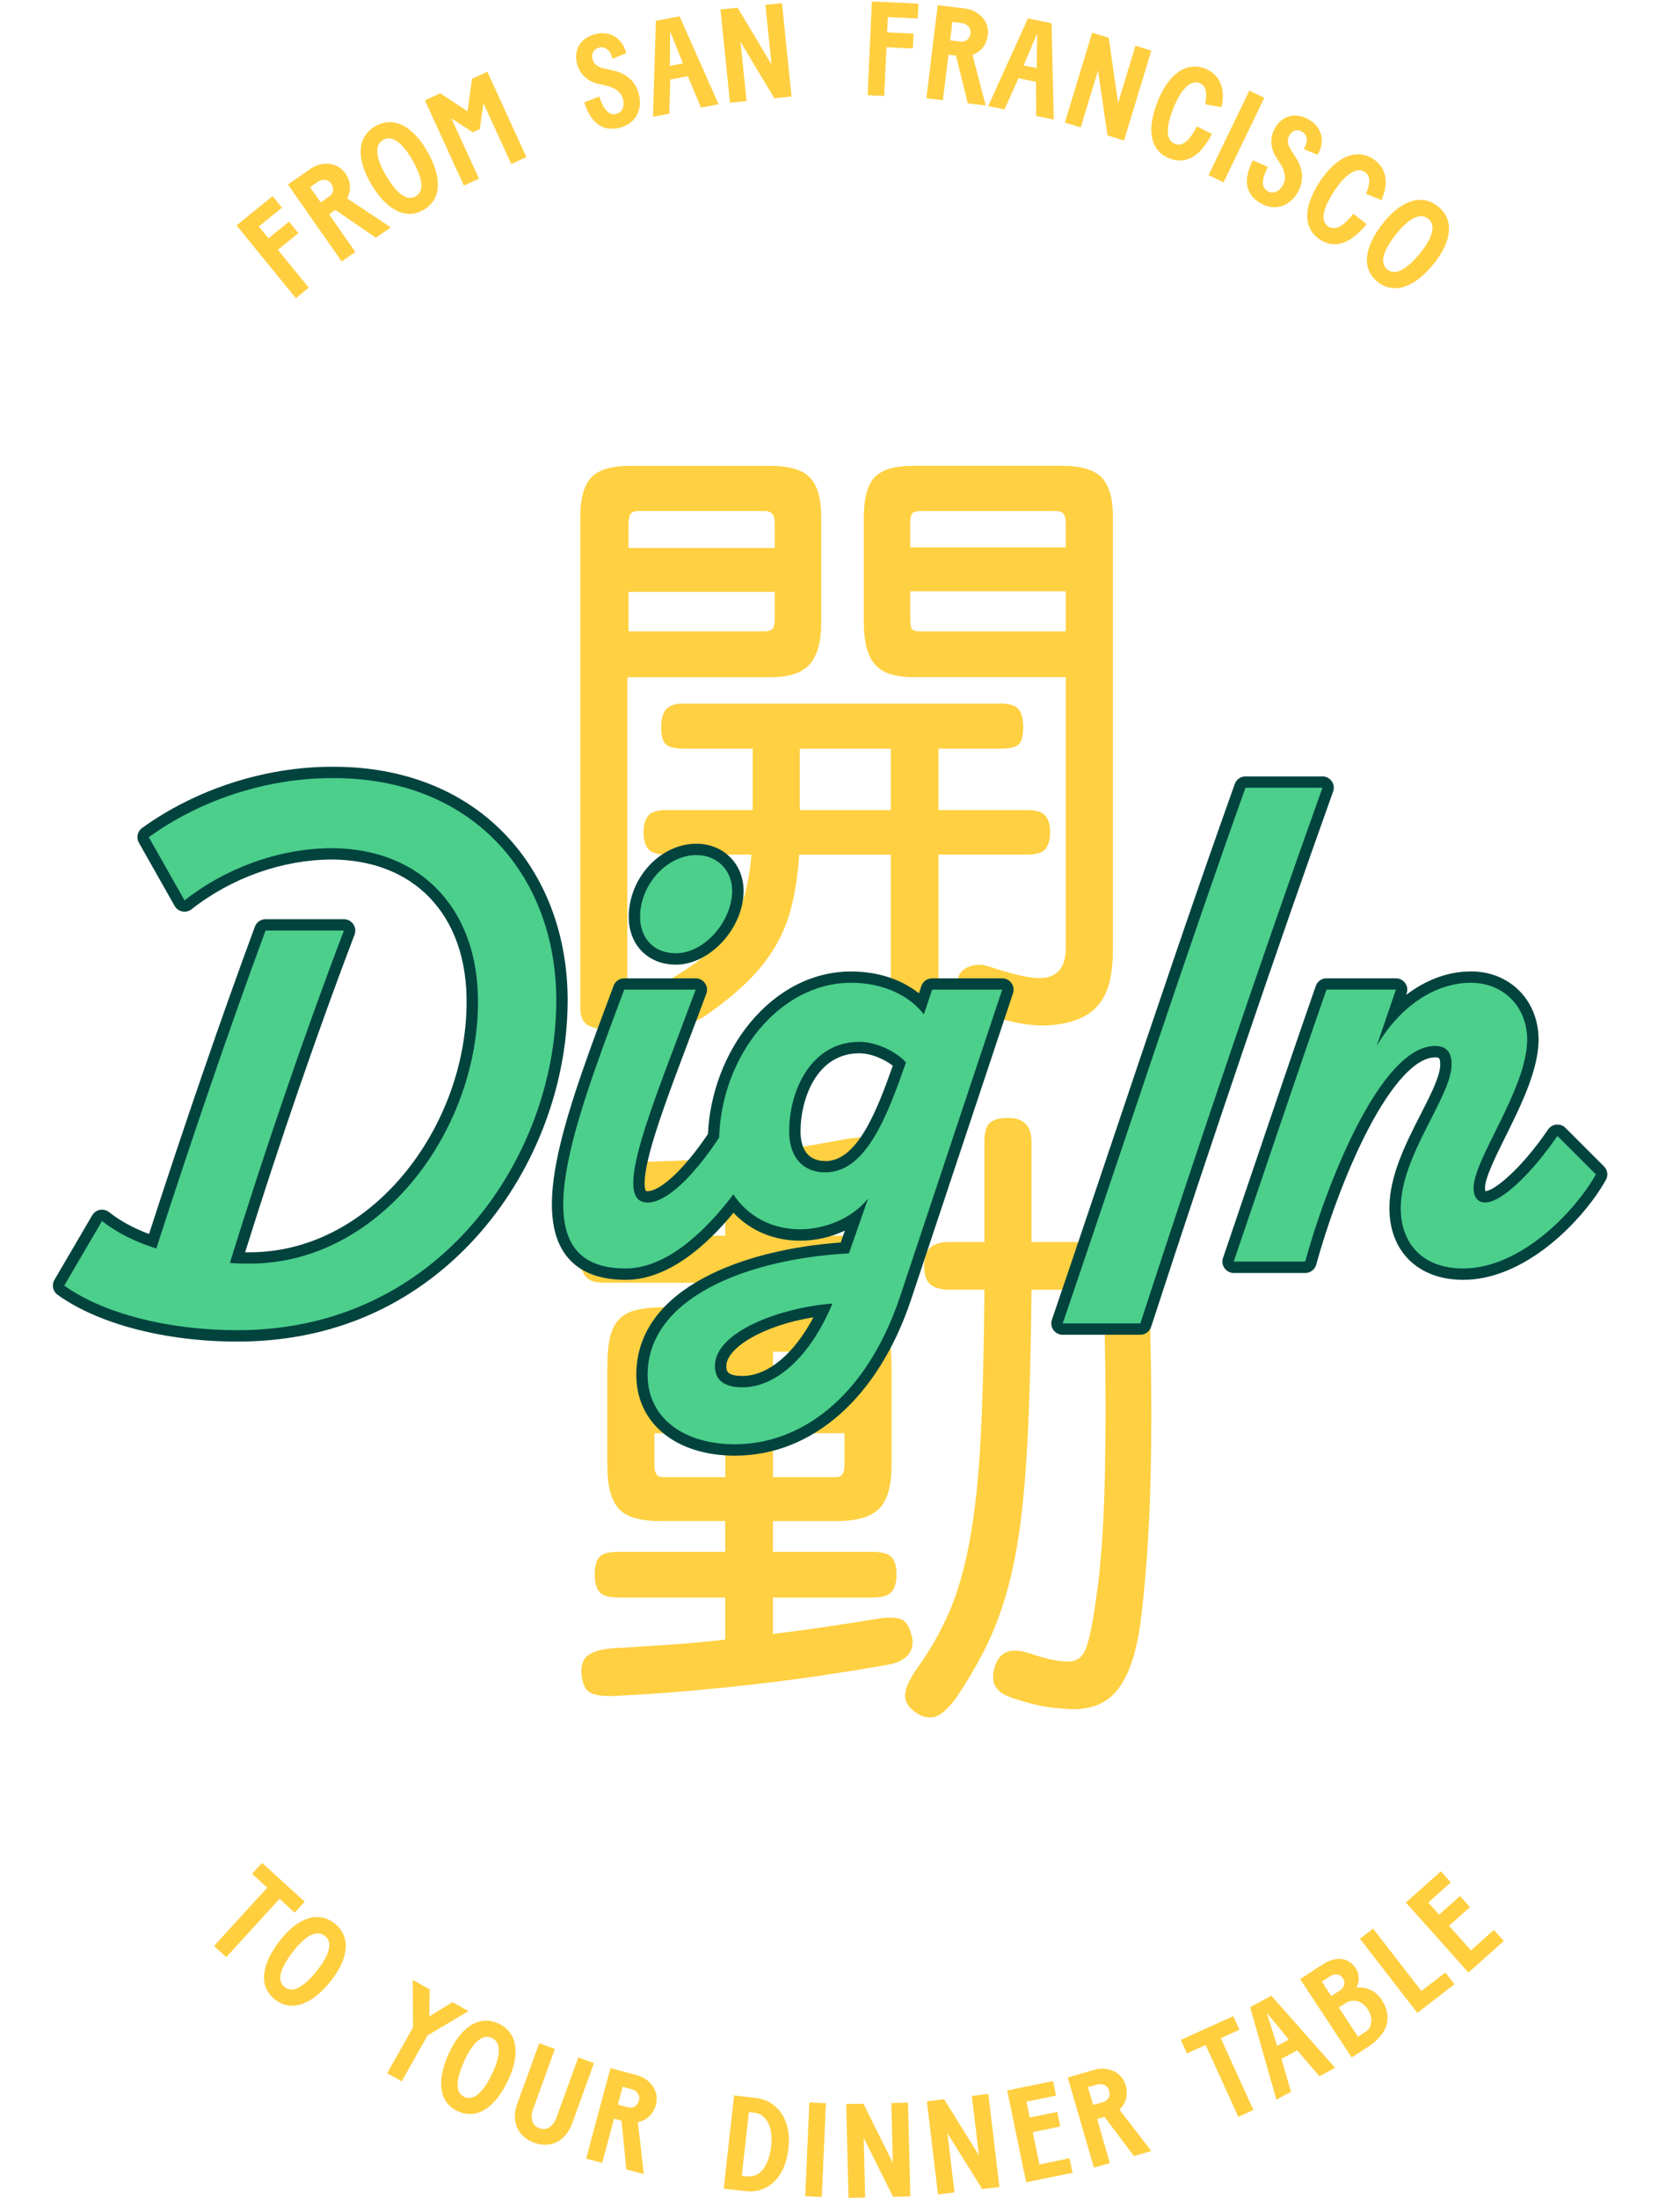<svg xmlns="http://www.w3.org/2000/svg" fill="none" viewBox="0 0 390 510" height="510" width="390">
<path fill="#FFCF40" d="M60.844 432.211L70.739 441.217L68.404 443.762L64.891 440.558L52.535 454.085L49.683 451.486L62.038 437.96L58.508 434.756L60.844 432.211Z"></path>
<path fill="#FFCF40" d="M64.98 450.222C69.116 444.918 73.841 443.281 77.639 446.235C81.472 449.226 81.026 454.191 76.89 459.495C72.486 465.137 67.672 466.899 63.839 463.927C60.005 460.954 60.594 455.846 64.98 450.222ZM73.734 457.021C76.248 453.8 77.443 450.721 75.392 449.119C73.378 447.553 70.614 449.457 68.136 452.661C65.069 456.576 64.142 459.531 66.085 461.043C68.011 462.538 70.703 460.901 73.734 457.021Z"></path>
<path fill="#FFCF40" d="M95.881 470.359L95.81 459.359L99.75 461.566L99.661 467.831L105.028 464.521L108.754 466.603L99.251 472.245L93.26 482.906L89.891 481.02L95.881 470.359Z"></path>
<path fill="#FFCF40" d="M104.296 476.222C107.131 470.136 111.357 467.466 115.743 469.495C120.147 471.542 120.824 476.489 117.989 482.576C114.976 489.055 110.679 491.867 106.257 489.82C101.836 487.773 101.283 482.665 104.278 476.222H104.296ZM114.352 480.886C116.082 477.184 116.545 473.909 114.192 472.823C111.874 471.755 109.609 474.229 107.916 477.895C105.812 482.398 105.58 485.477 107.809 486.528C110.02 487.542 112.284 485.335 114.352 480.886Z"></path>
<path fill="#FFCF40" d="M120.142 487.923L125.17 474.059L128.825 475.376L123.78 489.294C122.977 491.518 123.583 493.191 125.224 493.797C126.864 494.384 128.38 493.476 129.2 491.269L134.246 477.351L137.901 478.668L132.855 492.569C131.232 497.018 127.666 498.46 124.011 497.143C120.374 495.826 118.484 492.462 120.125 487.941L120.142 487.923Z"></path>
<path fill="#FFCF40" d="M141.703 479.822L147.907 481.478C150.671 482.225 153.167 484.948 152.258 488.348C152.044 489.166 151.437 490.697 149.922 491.64C149.298 492.014 148.692 492.245 148.086 492.37L149.458 504.419L145.393 503.334L144.27 492.014L142.558 491.551L139.795 501.821L136.068 500.824L141.72 479.805L141.703 479.822ZM143.414 488.294L145.857 488.953C147.051 489.184 147.996 488.597 148.335 487.298C148.638 486.159 147.907 485.055 146.606 484.717L144.537 484.165L143.432 488.312L143.414 488.294Z"></path>
<path fill="#FFCF40" d="M170.391 486.178L175.526 486.747C180.019 487.246 183.817 491.411 183.05 498.37C182.23 505.791 177.755 508.888 173.226 508.39L168.002 507.803L170.409 486.16L170.391 486.178ZM173.6 504.955C176.239 505.24 178.486 502.712 179.021 497.925C179.538 493.262 177.755 490.467 175.152 490.182L173.85 490.04L172.21 504.812L173.6 504.973V504.955Z"></path>
<path fill="#FFCF40" d="M187.864 487.797L191.733 487.975L190.77 509.724L186.919 509.546L187.882 487.797H187.864Z"></path>
<path fill="#FFCF40" d="M196.422 488.174L200.434 488.085L207.262 501.79L206.924 487.925L210.793 487.836L211.327 509.603L207.316 509.692L200.505 496.041L200.844 509.852L196.975 509.941L196.44 488.174H196.422Z"></path>
<path fill="#FFCF40" d="M215.177 487.525L219.171 487.044L227.247 500.055L225.607 486.279L229.44 485.816L232.008 507.423L228.014 507.904L219.955 494.965L221.578 508.669L217.744 509.132L215.177 487.525Z"></path>
<path fill="#FFCF40" d="M233.81 485.017L244.454 482.828L245.149 486.21L238.285 487.616L239.051 491.3L245.434 489.983L246.13 493.365L239.747 494.682L241.298 502.175L248.287 500.733L248.983 504.115L238.213 506.322L233.81 484.999V485.017Z"></path>
<path fill="#FFCF40" d="M247.895 481.992L254.064 480.212C256.81 479.411 260.358 480.461 261.338 483.843C261.57 484.644 261.855 486.281 261.053 487.883C260.714 488.524 260.322 489.04 259.858 489.449L267.276 499.06L263.228 500.235L256.4 491.14L254.688 491.639L257.648 501.855L253.939 502.923L247.877 482.01L247.895 481.992ZM253.761 488.364L256.186 487.67C257.327 487.242 257.826 486.264 257.451 484.982C257.131 483.843 255.918 483.291 254.634 483.665L252.566 484.252L253.761 488.382V488.364Z"></path>
<path fill="#FFCF40" d="M274.106 473.287L286.302 467.77L287.728 470.92L283.396 472.878L290.973 489.554L287.461 491.138L279.883 474.462L275.533 476.419L274.106 473.269V473.287Z"></path>
<path fill="#FFCF40" d="M290.205 465.689L295.126 463.02L309.925 479.75L306.287 481.725L301.135 475.709L297.497 477.685L299.69 485.303L296.303 487.136L290.205 465.689ZM296.463 474.677L299.173 473.2L294.235 467.184L294.145 467.22L296.463 474.659V474.677Z"></path>
<path fill="#FFCF40" d="M301.829 459.18L306.875 455.869C309.924 453.876 312.919 453.947 314.702 456.653C315.629 458.059 315.647 459.838 314.863 461.155C316.984 460.871 319.302 461.778 320.711 463.914C323.617 468.328 321.745 472.172 317.68 474.824L313.793 477.369L301.812 459.18H301.829ZM309.05 463.113L311.19 461.707C312.046 461.031 312.42 459.999 311.725 458.948C310.994 457.827 309.657 457.916 308.676 458.575L306.857 459.767L309.068 463.113H309.05ZM317.038 471.389C318.678 470.321 318.714 467.99 317.466 466.085C316.253 464.235 314.007 463.665 312.438 464.697L310.798 465.765L315.255 472.546L317.02 471.389H317.038Z"></path>
<path fill="#FFCF40" d="M315.7 449.799L318.749 447.449L329.964 461.937L335.527 457.647L337.649 460.371L329.019 467.027L315.683 449.799H315.7Z"></path>
<path fill="#FFCF40" d="M326.38 441.39L334.493 434.164L336.793 436.745L331.569 441.408L334.083 444.22L338.932 439.895L341.232 442.476L336.383 446.801L341.482 452.514L346.795 447.762L349.095 450.342L340.893 457.657L326.362 441.426L326.38 441.39Z"></path>
<path fill="#FFCF40" d="M54.89 52.324L63.27 45.508L65.463 48.178L60.078 52.556L62.325 55.297L67.085 51.417L69.278 54.087L64.518 57.966L71.685 66.741L68.69 69.179L54.907 52.307L54.89 52.324Z"></path>
<path fill="#FFCF40" d="M66.855 42.806L72.132 39.139C74.486 37.502 78.177 37.36 80.191 40.243C80.673 40.937 81.457 42.397 81.208 44.158C81.101 44.87 80.887 45.493 80.584 46.027L90.711 52.755L87.252 55.158L77.856 48.715L76.394 49.729L82.491 58.468L79.318 60.675L66.837 42.806H66.855ZM74.468 46.953L76.536 45.511C77.481 44.746 77.624 43.642 76.857 42.557C76.18 41.596 74.86 41.435 73.755 42.201L71.99 43.429L74.45 46.953H74.468Z"></path>
<path fill="#FFCF40" d="M86.039 42.506C82.669 36.686 82.919 31.703 87.091 29.3C91.299 26.88 95.739 29.158 99.108 34.96C102.692 41.154 102.532 46.279 98.324 48.7C94.116 51.12 89.605 48.664 86.039 42.506ZM95.632 36.971C93.581 33.447 91.156 31.187 88.927 32.468C86.717 33.75 87.466 37.007 89.48 40.513C91.976 44.82 94.366 46.778 96.505 45.55C98.609 44.339 98.092 41.225 95.632 36.971Z"></path>
<path fill="#FFCF40" d="M98.644 23.279L102.21 21.642L108.539 25.824L109.573 18.278L113.139 16.641L122.197 36.45L118.684 38.052L112.23 23.956L111.374 29.953L109.734 30.701L104.777 27.444L111.196 41.451L107.683 43.053L98.626 23.244L98.644 23.279Z"></path>
<path fill="#FFCF40" d="M135.622 23.74L139.117 22.388C139.117 22.388 139.206 22.583 139.224 22.672C140.151 25.52 141.435 26.873 143.111 26.41C144.466 26.036 145.09 24.666 144.591 22.904C144.145 21.284 142.611 20.323 140.918 19.931L138.778 19.433C136.425 18.864 134.642 17.226 134 14.948C133.055 11.566 134.731 8.861 138.065 7.953C141.577 6.975 144.394 8.879 145.268 11.994C145.322 12.171 145.322 12.296 145.339 12.367L142.166 13.631L142.077 13.311C141.542 11.371 140.222 10.73 139.028 11.068C137.887 11.388 137.173 12.296 137.601 13.827C137.922 15.001 138.796 15.535 140.204 15.873L142.558 16.407C145.535 17.102 147.532 19.024 148.246 21.605C149.298 25.342 147.675 28.581 144.073 29.578C140.258 30.628 137.263 28.919 135.64 23.794L135.622 23.74Z"></path>
<path fill="#FFCF40" d="M152.24 4.841L157.749 3.773L166.807 24.188L162.741 24.971L159.657 17.674L155.592 18.457L155.378 26.377L151.58 27.107L152.258 4.806L152.24 4.841ZM155.503 15.289L158.534 14.701L155.645 7.475H155.556L155.503 15.289Z"></path>
<path fill="#FFCF40" d="M167.235 2.19L171.229 1.781L179.092 14.915L177.683 1.122L181.535 0.73L183.746 22.391L179.752 22.8L171.907 9.718L173.315 23.459L169.464 23.85L167.253 2.19H167.235Z"></path>
<path fill="#FFCF40" d="M202.394 0.34L213.198 0.838L213.038 4.291L206.102 3.971L205.942 7.512L212.075 7.797L211.915 11.25L205.781 10.965L205.264 22.267L201.413 22.089L202.394 0.34Z"></path>
<path fill="#FFCF40" d="M217.674 1.205L224.039 1.971C226.892 2.309 229.744 4.658 229.316 8.147C229.209 8.983 228.835 10.603 227.462 11.742C226.909 12.204 226.339 12.507 225.75 12.721L228.817 24.467L224.645 23.969L221.935 12.916L220.17 12.703L218.886 23.257L215.053 22.794L217.674 1.188V1.205ZM220.58 9.357L223.094 9.659C224.306 9.713 225.144 9.001 225.305 7.666C225.447 6.491 224.556 5.512 223.237 5.352L221.097 5.085L220.58 9.339V9.357Z"></path>
<path fill="#FFCF40" d="M238.625 4.266L244.117 5.405L244.616 27.741L240.551 26.905L240.497 18.985L236.432 18.148L233.187 25.392L229.407 24.609L238.625 4.266ZM237.609 15.176L240.64 15.799L240.765 8.003H240.676L237.627 15.176H237.609Z"></path>
<path fill="#FFCF40" d="M253.529 7.598L257.38 8.755L259.555 23.901L263.585 10.623L267.275 11.745L260.946 32.586L257.095 31.429L254.902 16.337L250.89 29.56L247.199 28.439L253.529 7.598Z"></path>
<path fill="#FFCF40" d="M268.839 23.276C271.353 17.047 275.543 14.199 279.84 15.943C282.692 17.1 284.654 20.001 283.584 24.86L279.786 24.201C280.107 22.154 280.303 20.019 278.485 19.289C276.149 18.346 273.956 21.282 272.53 24.771C270.622 29.47 270.55 32.495 272.743 33.385C274.74 34.186 276.434 32.086 277.843 29.345L281.355 31.053C278.324 36.945 274.776 38.102 271.388 36.731C267.805 35.289 265.629 31.214 268.839 23.294V23.276Z"></path>
<path fill="#FFCF40" d="M290.025 21.02L293.502 22.692L284.034 42.306L280.558 40.633L290.025 21.02Z"></path>
<path fill="#FFCF40" d="M290.881 37.215L294.322 38.71C294.322 38.71 294.251 38.924 294.197 38.995C292.842 41.665 292.807 43.533 294.322 44.37C295.552 45.046 296.943 44.512 297.852 42.91C298.673 41.451 298.262 39.689 297.335 38.212L296.159 36.343C294.893 34.279 294.768 31.876 295.927 29.811C297.638 26.75 300.723 26.002 303.754 27.693C306.945 29.473 307.605 32.801 306.036 35.613C305.947 35.773 305.858 35.862 305.822 35.916L302.666 34.581L302.827 34.279C303.807 32.517 303.326 31.146 302.238 30.541C301.204 29.971 300.045 30.114 299.279 31.484C298.69 32.552 298.922 33.531 299.689 34.777L300.973 36.806C302.595 39.386 302.648 42.163 301.347 44.495C299.457 47.894 296.016 49.051 292.753 47.218C289.294 45.295 288.367 41.967 290.845 37.179L290.881 37.215Z"></path>
<path fill="#FFCF40" d="M306.571 41.867C310.316 36.278 314.969 34.338 318.838 36.919C321.406 38.628 322.725 41.867 320.692 46.423L317.109 44.999C317.84 43.059 318.464 40.995 316.841 39.909C314.737 38.503 311.992 40.941 309.906 44.074C307.089 48.292 306.393 51.229 308.354 52.546C310.137 53.738 312.223 52.03 314.167 49.609L317.251 51.994C313.097 57.155 309.371 57.565 306.34 55.536C303.13 53.4 301.811 48.968 306.571 41.849V41.867Z"></path>
<path fill="#FFCF40" d="M321.103 51.706C325.311 46.455 330.054 44.871 333.816 47.879C337.613 50.905 337.096 55.87 332.906 61.121C328.431 66.709 323.599 68.418 319.802 65.392C316.004 62.367 316.664 57.276 321.121 51.706H321.103ZM329.768 58.611C332.318 55.425 333.548 52.346 331.533 50.745C329.537 49.161 326.755 51.029 324.223 54.18C321.103 58.06 320.158 60.996 322.066 62.545C323.956 64.058 326.684 62.456 329.768 58.611Z"></path>
<path fill="#FFD041" d="M158.729 173.697C156.785 173.697 155.427 173.383 154.654 172.756C153.873 172.129 153.491 170.747 153.491 168.61C153.491 166.771 153.882 165.414 154.654 164.541C155.427 163.668 156.793 163.235 158.729 163.235H232.278C234.315 163.235 235.699 163.676 236.429 164.541C237.159 165.406 237.524 166.771 237.524 168.61C237.524 170.747 237.159 172.129 236.429 172.756C235.699 173.392 234.315 173.697 232.278 173.697H217.857V187.957H238.534C240.571 187.957 241.955 188.398 242.685 189.262C243.415 190.136 243.779 191.399 243.779 193.043C243.779 194.79 243.415 196.096 242.685 196.969C241.955 197.842 240.571 198.274 238.534 198.274H217.857V232.457C217.857 234.492 217.348 235.874 216.329 236.603C215.31 237.332 213.978 237.696 212.323 237.696C210.667 237.696 209.335 237.306 208.316 236.535C207.298 235.755 206.788 234.399 206.788 232.466V198.283H185.526C185.237 202.742 184.651 206.718 183.777 210.211C182.903 213.704 181.596 216.9 179.847 219.817C178.098 222.725 175.892 225.463 173.218 228.032C170.544 230.6 167.318 233.195 163.533 235.814C159.161 238.434 156.055 238.239 154.213 235.229V235.374C152.846 233.339 152.49 231.643 153.118 230.278C153.746 228.922 154.892 227.71 156.539 226.641C159.645 224.802 162.268 222.928 164.399 221.037C166.538 219.147 168.303 217.087 169.712 214.857C171.121 212.627 172.191 210.152 172.921 207.439C173.651 204.726 174.16 201.674 174.449 198.274H154.637C152.6 198.274 151.217 197.833 150.487 196.969C149.757 196.096 149.392 194.79 149.392 193.043C149.392 191.399 149.757 190.136 150.487 189.262C151.217 188.389 152.6 187.957 154.637 187.957H174.737V173.697H158.72H158.729ZM185.67 187.957H206.788V173.697H185.67V187.957ZM258.345 220.393C258.345 223.394 258.074 225.921 257.547 227.955C257.013 229.99 256.206 231.66 255.145 232.974C254.076 234.28 252.785 235.306 251.283 236.026C249.772 236.755 248.1 237.264 246.258 237.552H246.402C245.239 237.747 244.017 237.866 242.761 237.917C241.496 237.968 240.087 237.891 238.534 237.696C236.981 237.501 235.19 237.137 233.144 236.603C231.107 236.069 228.773 235.314 226.15 234.348C224.495 233.669 223.315 232.695 222.585 231.44C221.855 230.177 221.88 228.43 222.661 226.2C223.052 225.327 223.926 224.649 225.284 224.166C226.642 223.683 228.144 223.725 229.8 224.31C232.134 225.081 234.29 225.717 236.285 226.2C238.271 226.684 239.951 226.93 241.309 226.93C245.384 226.93 247.429 224.556 247.429 219.8V157.106H212.042C207.671 157.106 204.666 156.088 203.011 154.054C201.356 152.019 200.533 148.865 200.533 144.601V120.015C200.533 115.649 201.356 112.571 203.011 110.774C204.658 108.977 207.671 108.078 212.042 108.078H246.555C250.927 108.078 253.982 108.977 255.731 110.774C257.479 112.571 258.354 115.649 258.354 120.015V220.385L258.345 220.393ZM247.421 121.626C247.421 120.464 247.251 119.659 246.912 119.227C246.572 118.794 245.961 118.574 245.087 118.574H213.63C212.654 118.574 212.025 118.769 211.737 119.159C211.448 119.549 211.295 120.278 211.295 121.338V127.009H247.412V121.626H247.421ZM247.421 137.191H211.304V143.448C211.304 144.804 211.448 145.652 211.745 145.991C212.034 146.33 212.671 146.5 213.638 146.5H247.429V137.191H247.421Z"></path>
<path fill="#FFD041" d="M188.005 110.782C186.256 108.985 183.201 108.086 178.829 108.086H146.354C141.982 108.086 138.952 108.985 137.254 110.782C135.557 112.579 134.708 115.657 134.708 120.023V233.779C134.708 235.72 135.217 237.026 136.236 237.704C137.254 238.383 138.587 238.722 140.242 238.722C141.796 238.722 143.086 238.306 144.104 237.484C145.123 236.661 145.632 235.424 145.632 233.779V157.122H178.838C183.209 157.122 186.265 156.105 188.013 154.07C189.762 152.035 190.636 148.882 190.636 144.617V120.031C190.636 115.665 189.762 112.588 188.013 110.79L188.005 110.782ZM179.848 143.439C179.848 144.795 179.653 145.643 179.262 145.982C178.872 146.321 178.286 146.491 177.514 146.491H145.912V137.326H179.848V143.439ZM179.848 127.144H145.912V121.617C145.912 120.455 146.082 119.65 146.422 119.217C146.761 118.785 147.321 118.565 148.094 118.565H177.514C179.067 118.565 179.848 119.438 179.848 121.184V127.153V127.144Z"></path>
<path fill="#FFD041" d="M220.361 299.226C218.52 299.226 217.085 298.836 216.066 298.064C215.048 297.293 214.539 295.784 214.539 293.554C214.539 291.612 215.022 290.231 215.999 289.408C216.966 288.586 218.426 288.17 220.37 288.17H228.527V264.899C228.527 262.669 228.968 261.194 229.834 260.465C230.708 259.736 232.117 259.371 234.061 259.371C237.652 259.371 239.451 261.211 239.451 264.899V288.17H248.771C252.752 288.17 255.927 288.391 258.312 288.823C260.689 289.256 262.488 290.129 263.702 291.443C264.916 292.749 265.739 294.622 266.18 297.047C266.613 299.471 266.885 302.718 266.978 306.796C267.072 310.772 267.148 314.528 267.199 318.072C267.25 321.616 267.275 325.083 267.275 328.474C267.275 338.461 267.055 347.363 266.622 355.163C266.189 362.971 265.578 369.923 264.805 376.035C263.931 383.021 262.233 388.226 259.704 391.668C257.174 395.11 253.44 396.738 248.491 396.543C246.547 396.45 244.604 396.255 242.668 395.958C240.724 395.67 238.153 394.992 234.953 393.924C230.878 392.66 229.613 390.041 231.167 386.073C232.33 383.063 234.953 382.241 239.027 383.597C241.361 384.369 243.152 384.878 244.417 385.123C245.682 385.361 246.895 385.488 248.058 385.488C250.002 385.488 251.36 384.445 252.132 382.36C252.905 380.274 253.635 376.756 254.314 371.813C255.086 366.964 255.672 360.978 256.062 353.849C256.453 346.719 256.648 337.876 256.648 327.304C256.648 323.913 256.623 320.395 256.572 316.758C256.521 313.121 256.453 309.263 256.351 305.194C256.258 302.769 255.842 301.167 255.112 300.396C254.382 299.624 252.905 299.234 250.673 299.234H239.46C239.366 308.645 239.188 317.029 238.95 324.396C238.704 331.764 238.339 338.385 237.855 344.252C237.372 350.118 236.71 355.332 235.886 359.885C235.063 364.446 234.019 368.659 232.754 372.542C231.489 376.417 229.962 380.079 228.171 383.521C226.371 386.963 224.317 390.431 221.983 393.924C220.039 396.543 218.341 398.018 216.881 398.357C215.421 398.697 213.97 398.332 212.51 397.264C210.855 396.102 210.057 394.763 210.108 393.262C210.159 391.762 211.058 389.744 212.799 387.226C215.803 383.055 218.307 378.689 220.302 374.136C222.288 369.575 223.893 364.031 225.106 357.477C226.32 350.932 227.169 343.005 227.653 333.697C228.137 324.388 228.434 312.892 228.527 299.217H220.37L220.361 299.226Z"></path>
<path fill="#FFD041" d="M168.372 279.146C165.656 279.434 162.787 279.655 159.782 279.799C156.769 279.943 153.424 280.07 149.732 280.163C146.235 280.358 143.926 280.138 142.814 279.511C141.694 278.883 141.091 277.501 140.998 275.365C140.802 273.424 141.261 272.016 142.381 271.143C143.493 270.27 145.853 269.736 149.443 269.541C154.299 269.447 158.594 269.278 162.328 269.032C166.063 268.795 169.654 268.447 173.108 268.015C176.554 267.582 180.102 267.065 183.744 266.489C187.385 265.904 191.536 265.183 196.196 264.31C199.014 263.827 201.077 263.776 202.384 264.166C203.699 264.556 204.591 265.675 205.075 267.514C205.558 269.651 205.27 271.228 204.2 272.245C203.131 273.262 201.289 274.017 198.666 274.5C194.974 275.178 191.578 275.789 188.472 276.315C185.365 276.849 182.352 277.357 179.44 277.841V286.717H206.526C208.563 286.717 209.947 287.226 210.677 288.243C211.407 289.26 211.772 290.549 211.772 292.1C211.772 293.94 211.407 295.322 210.677 296.246C209.947 297.17 208.563 297.628 206.526 297.628H179.44V303.3H193.565C196.281 303.3 198.513 303.52 200.262 303.952C202.01 304.393 203.394 305.139 204.412 306.208C205.431 307.276 206.11 308.709 206.45 310.497C206.789 312.295 206.959 314.55 206.959 317.263V339.958C206.959 344.807 205.983 348.173 204.047 350.072C202.104 351.963 198.853 352.912 194.286 352.912H179.432V360.042H202.588C204.625 360.042 206.059 360.432 206.882 361.204C207.706 361.984 208.122 363.34 208.122 365.273C208.122 367.206 207.706 368.596 206.882 369.419C206.059 370.241 204.625 370.656 202.588 370.656H179.432V379.092C183.506 378.609 187.513 378.075 191.443 377.49C195.373 376.905 199.43 376.277 203.606 375.599C205.838 375.209 207.612 375.209 208.92 375.599C210.235 375.989 211.127 377.295 211.61 379.524V379.38C212.094 381.22 211.831 382.746 210.812 383.958C209.794 385.171 208.02 385.967 205.499 386.357C200.448 387.231 195.474 388.028 190.568 388.757C185.662 389.486 180.663 390.139 175.57 390.724C170.477 391.309 165.206 391.834 159.765 392.326C154.324 392.809 148.603 393.199 142.585 393.487C139.767 393.581 137.849 393.292 136.83 392.614C135.811 391.936 135.2 390.579 135.005 388.545C134.81 386.408 135.319 384.908 136.533 384.034C137.747 383.161 139.614 382.627 142.144 382.432C146.897 382.144 151.438 381.847 155.759 381.559C160.079 381.271 164.281 380.881 168.355 380.397V370.648H143.595C141.456 370.648 140.005 370.241 139.224 369.41C138.443 368.588 138.061 367.206 138.061 365.264C138.061 363.323 138.451 361.967 139.224 361.195C139.996 360.424 141.456 360.034 143.595 360.034H168.355V352.904H153.356C148.501 352.904 145.225 351.912 143.527 349.92C141.83 347.936 140.981 344.612 140.981 339.958V317.263C140.981 314.355 141.201 312.006 141.634 310.209C142.067 308.42 142.797 307.013 143.816 305.987C144.834 304.97 146.218 304.266 147.966 303.876C149.715 303.486 151.896 303.291 154.519 303.291H168.355V297.619H140.098C138.154 297.619 136.771 297.136 135.947 296.161C135.124 295.195 134.708 293.83 134.708 292.092C134.708 290.354 135.124 289.014 135.947 288.09C136.771 287.166 138.154 286.708 140.098 286.708H168.355V279.146H168.372ZM151.913 322.349H168.372V313.626H153.806C152.542 313.626 151.913 314.448 151.913 316.101V322.358V322.349ZM151.913 339.95C151.913 341.789 152.542 342.713 153.806 342.713H168.372V332.531H151.913V339.95ZM196.043 316.093C196.043 314.448 195.407 313.617 194.15 313.617H179.44V322.341H196.043V316.084V316.093ZM194.15 342.713C195.407 342.713 196.043 341.789 196.043 339.95V332.531H179.44V342.713H194.15Z"></path>
<path fill="#4BCF8B" d="M55.117 309.958C38.703 309.958 23.391 305.993 14.149 299.353C13.593 298.955 13.435 298.199 13.782 297.612L22.551 282.634C22.74 282.298 23.076 282.067 23.454 282.004C23.538 281.994 23.611 281.983 23.695 281.983C23.99 281.983 24.284 282.088 24.525 282.277C27.403 284.574 31.162 286.546 35.447 288.014C43.838 262.054 52.691 236.335 60.42 215.451C60.609 214.937 61.103 214.591 61.66 214.591H79.849C80.279 214.591 80.689 214.8 80.941 215.157C81.182 215.514 81.245 215.965 81.088 216.374C72.602 238.579 63.172 265.987 55.127 291.811C56.062 291.853 56.986 291.853 57.994 291.853C88.05 291.853 109.338 260.89 109.632 233.093C109.789 222.384 106.639 213.416 100.506 207.154C94.772 201.301 86.685 198.165 77.118 198.102C65.388 198.102 53.184 202.413 43.649 209.923C43.418 210.112 43.124 210.206 42.83 210.206C42.746 210.206 42.662 210.206 42.578 210.185C42.2 210.112 41.874 209.881 41.685 209.535L33.389 194.882C33.063 194.294 33.221 193.56 33.767 193.161C46.033 184.288 61.817 179.211 77.066 179.211H77.78C93.217 179.284 106.387 184.414 115.88 194.043C125.447 203.755 130.625 217.517 130.457 232.8C130.289 251.502 123.116 270.445 110.776 284.763C100.884 296.248 83.199 309.937 55.117 309.937V309.958Z"></path>
<path fill="#03433E" d="M77.067 180.531C77.298 180.531 77.539 180.531 77.77 180.531C110.63 180.689 129.45 204.111 129.134 232.788C128.819 268 102.491 308.624 55.118 308.624C39.166 308.624 24.012 304.796 14.917 298.271L23.686 283.293C26.879 285.842 31.184 288.076 36.288 289.67C43.944 265.933 53.039 239.165 61.65 215.9H79.839C70.587 240.12 61.02 268.315 53.364 293.016C54.96 293.174 56.399 293.174 57.995 293.174C87.989 293.174 110.63 262.902 110.956 233.113C111.271 211.6 98.354 196.947 77.14 196.789C64.38 196.789 51.936 201.73 42.841 208.894L34.545 194.24C46.486 185.608 61.829 180.531 77.067 180.531ZM77.067 177.898C61.545 177.898 45.488 183.08 32.991 192.101C31.898 192.887 31.584 194.366 32.245 195.531L40.541 210.184C40.92 210.855 41.571 211.327 42.327 211.474C42.495 211.506 42.663 211.527 42.831 211.527C43.419 211.527 43.997 211.327 44.469 210.96C53.774 203.628 65.672 199.422 77.13 199.422C86.319 199.496 94.079 202.485 99.561 208.086C105.442 214.086 108.467 222.729 108.309 233.071C108.162 247.2 102.786 261.612 93.576 272.626C83.903 284.174 71.27 290.541 57.995 290.541C57.617 290.541 57.26 290.541 56.903 290.541C64.822 265.231 74.021 238.557 82.307 216.844C82.612 216.037 82.507 215.124 82.013 214.411C81.519 213.698 80.711 213.268 79.839 213.268H61.65C60.547 213.268 59.56 213.96 59.172 214.988C51.568 235.536 42.873 260.762 34.597 286.303C30.974 284.94 27.803 283.22 25.335 281.237C24.862 280.859 24.285 280.66 23.686 280.66C23.529 280.66 23.361 280.671 23.203 280.702C22.447 280.839 21.796 281.3 21.407 281.961L12.638 296.939C11.945 298.114 12.271 299.614 13.373 300.411C22.835 307.208 38.431 311.267 55.118 311.267C83.693 311.267 101.704 297.327 111.775 285.632C124.314 271.073 131.602 251.826 131.77 232.809C131.949 217.17 126.635 203.072 116.816 193.118C107.081 183.237 93.575 177.972 77.781 177.898C77.55 177.898 77.308 177.898 77.067 177.898Z"></path>
<path fill="#4BCF8B" d="M156.891 222.489C151.136 222.489 147.271 218.566 147.271 212.724C147.271 204.532 154.14 197.074 161.68 197.074C167.162 197.074 171.289 201.196 171.289 206.672C171.289 214.654 164.158 222.489 156.891 222.489Z"></path>
<path fill="#03433E" d="M161.668 198.387C166.457 198.387 169.964 201.89 169.964 206.673C169.964 213.68 163.579 221.169 156.889 221.169C151.618 221.169 148.593 217.498 148.593 212.725C148.593 205.236 154.821 198.387 161.678 198.387M161.678 195.754C153.298 195.754 145.957 203.684 145.957 212.725C145.957 219.25 150.452 223.812 156.9 223.812C164.829 223.812 172.621 215.327 172.621 206.673C172.621 200.443 167.916 195.754 161.689 195.754H161.678Z"></path>
<path fill="#4BCF8B" d="M170.604 336.401C157.698 336.401 149.034 329.405 149.034 318.989C149.034 310.199 154.316 302.752 164.314 297.445C172.526 293.092 183.794 290.291 196.134 289.515L198.57 282.571C194.958 285.067 190.4 286.515 185.769 286.515C179.478 286.515 173.912 283.903 170.237 279.288C164.125 287.039 155.135 295.598 145.253 295.598C139.13 295.598 134.73 293.731 132.168 290.039C124.827 279.456 133.869 255.32 143.457 229.758L143.688 229.129C143.877 228.615 144.371 228.269 144.927 228.269H161.52C161.951 228.269 162.36 228.479 162.602 228.835C162.843 229.192 162.906 229.643 162.759 230.042C161.447 233.576 160.134 237.038 158.874 240.373C152.447 257.355 146.377 273.393 148.897 277.033C149.097 277.326 149.443 277.652 150.346 277.652C153.948 277.652 159.798 272.239 165.647 263.491C166.403 243.489 180.948 226.664 197.562 226.664C204.178 226.664 210.017 228.846 213.945 232.727L215.132 229.16C215.31 228.626 215.814 228.258 216.381 228.258H232.649C233.069 228.258 233.468 228.458 233.72 228.804C233.972 229.15 234.035 229.591 233.898 229.989L210.133 301.367C202.719 323.29 187.943 336.37 170.594 336.37L170.604 336.401ZM191.135 303.958C179.436 305.385 167.296 310.755 167.296 316.923C167.296 318.612 167.874 320.542 172.358 320.542C179.363 320.542 186.273 314.384 191.135 303.958ZM199.474 243.038C193.467 243.038 184.519 248.198 184.519 262.432C184.519 267.75 187.05 270.676 191.66 270.676C200.209 270.676 204.998 257.649 208.81 246.824C206.804 244.915 202.939 243.038 199.474 243.038Z"></path>
<path fill="#03433E" d="M197.564 228.017C205.377 228.017 211.279 231.205 214.472 235.349L216.383 229.611H232.65L208.885 300.99C200.914 324.569 185.592 335.09 170.595 335.09C158.791 335.09 150.338 329.027 150.338 318.999C150.338 300.99 173.62 292.074 197.07 290.794L201.534 278.05C197.711 282.833 191.326 285.214 185.75 285.214C179.186 285.214 173.588 282.214 170.249 277.106C163.234 286.389 154.318 294.297 145.234 294.297C120.502 294.297 132.306 263.229 144.908 229.611H161.501C151.451 256.694 141.716 279.004 150.338 279.004C154.664 279.004 160.85 273.141 166.941 263.942C167.487 245.125 180.835 228.017 197.553 228.017M191.651 271.998C201.219 271.998 206.165 258.299 210.313 246.509C208.402 244.275 203.771 241.726 199.465 241.726C188.301 241.726 183.198 253.044 183.198 262.442C183.198 268.505 186.39 272.008 191.651 272.008M172.349 321.873C180.005 321.873 187.986 315.024 193.248 302.437C181.129 303.392 165.964 308.972 165.964 316.933C165.964 320.279 168.201 321.873 172.349 321.873ZM197.553 225.395C188.806 225.395 180.488 229.611 174.156 237.258C168.338 244.275 164.777 253.663 164.336 263.113C158.151 272.27 152.879 276.382 150.338 276.382C150.107 276.382 149.991 276.351 149.959 276.33C149.928 276.288 148.689 274.861 151.325 265.641C153.215 259.065 156.397 250.642 160.083 240.887C161.343 237.551 162.656 234.09 163.969 230.545C164.273 229.737 164.158 228.835 163.664 228.122C163.171 227.408 162.362 226.989 161.501 226.989H144.908C143.805 226.989 142.818 227.671 142.44 228.699L142.209 229.328C132.085 256.337 123.337 279.676 131.077 290.815C133.902 294.885 138.67 296.941 145.244 296.941C155.105 296.941 164 289 170.27 281.375C174.166 285.539 179.648 287.857 185.76 287.857C189.383 287.857 192.964 287.018 196.136 285.508L195.17 288.277C172.874 289.861 147.712 298.755 147.712 318.999C147.712 330.202 156.912 337.733 170.606 337.733C188.543 337.733 203.792 324.317 211.395 301.839L235.16 230.45C235.423 229.643 235.297 228.762 234.793 228.08C234.299 227.387 233.501 226.989 232.65 226.989H216.383C215.249 226.989 214.241 227.713 213.873 228.793L213.317 230.461C209.231 227.199 203.708 225.395 197.553 225.395ZM191.651 269.375C186.842 269.375 185.834 265.61 185.834 262.453C185.834 255.184 189.467 244.38 199.465 244.38C202.374 244.38 205.451 245.848 207.257 247.264C203.634 257.512 199.076 269.386 191.651 269.386V269.375ZM172.349 319.241C168.611 319.241 168.611 317.908 168.611 316.943C168.611 312.79 176.991 307.535 188.837 305.626C184.332 314.132 178.241 319.241 172.36 319.241H172.349Z"></path>
<path fill="#4BCF8B" d="M246.692 308.361C246.262 308.361 245.863 308.151 245.621 307.805C245.369 307.459 245.306 307.018 245.443 306.609C250.084 293.026 254.852 278.834 259.473 265.114C268.746 237.549 278.324 209.05 287.88 182.324C288.069 181.799 288.563 181.453 289.119 181.453H306.983C307.414 181.453 307.813 181.663 308.065 182.009C308.317 182.355 308.369 182.806 308.233 183.215C295.147 219.822 280.529 262.775 265.974 307.448C265.795 307.994 265.291 308.361 264.713 308.361H246.692Z"></path>
<path fill="#03433E" d="M306.993 182.772C292.637 222.924 277.966 266.412 264.723 307.047H246.702C260.575 266.423 274.773 222.924 289.129 182.772H306.993ZM306.993 180.139H289.129C288.016 180.139 287.018 180.842 286.64 181.891C277.073 208.649 267.485 237.169 258.202 264.755C253.591 278.454 248.834 292.625 244.192 306.197C243.919 307.005 244.045 307.897 244.539 308.579C245.032 309.26 245.83 309.68 246.692 309.68H264.713C265.857 309.68 266.866 308.946 267.223 307.855C281.778 263.192 296.386 220.239 309.471 183.653C309.765 182.846 309.639 181.944 309.146 181.251C308.652 180.548 307.843 180.129 306.982 180.129L306.993 180.139Z"></path>
<path fill="#4BCF8B" d="M339.684 295.615C329.918 295.615 323.848 289.741 323.848 280.28C323.848 273.074 327.639 265.658 330.978 259.113C333.383 254.403 335.652 249.956 335.652 246.988C335.652 244.502 334.696 244.009 333.142 244.009C321.863 244.009 309.45 274.102 304.262 293.066C304.104 293.643 303.579 294.042 302.991 294.042H286.398C285.968 294.042 285.569 293.832 285.327 293.486C285.075 293.14 285.012 292.699 285.149 292.29C287.533 285.294 289.906 278.308 292.269 271.312C296.942 257.508 301.783 243.233 306.688 229.188C306.877 228.663 307.37 228.307 307.937 228.307H324.047C324.478 228.307 324.877 228.516 325.118 228.862C325.37 229.209 325.433 229.649 325.297 230.058L323.522 235.24C328.678 229.806 335.022 226.723 341.428 226.723C349.598 226.723 355.658 232.691 355.826 240.914C355.92 247.753 351.856 255.945 348.264 263.183C345.754 268.249 343.381 273.022 343.381 275.675C343.381 277.7 344.389 277.7 344.767 277.7C347.865 277.7 354.744 271.165 360.425 262.826C360.646 262.501 361.003 262.291 361.392 262.26C361.434 262.26 361.476 262.26 361.518 262.26C361.864 262.26 362.2 262.396 362.452 262.648L371.389 271.574C371.809 271.994 371.893 272.633 371.61 273.158C366.705 281.853 353.694 295.657 339.674 295.657L339.684 295.615Z"></path>
<path fill="#03433E" d="M341.44 228.018C348.938 228.018 354.357 233.431 354.525 240.92C354.683 252.395 342.081 268.8 342.081 275.649C342.081 277.716 343.036 278.995 344.79 278.995C348.781 278.995 356.111 271.506 361.541 263.545L370.478 272.471C365.531 281.229 352.929 294.299 339.686 294.299C330.119 294.299 325.173 288.404 325.173 280.275C325.173 268.003 336.977 254.461 336.977 246.972C336.977 244.423 336.021 242.672 333.144 242.672C320.384 242.672 307.782 275.177 302.993 292.694H286.4C293.584 271.663 300.599 250.633 307.94 229.602H324.049L319.586 242.672C325.33 232.948 333.627 228.018 341.44 228.018ZM341.44 225.385C336.189 225.385 331.012 227.326 326.423 230.84L326.549 230.473C326.822 229.665 326.696 228.773 326.202 228.081C325.709 227.389 324.91 226.98 324.049 226.98H307.94C306.816 226.98 305.818 227.693 305.451 228.752C300.557 242.787 295.715 257.052 291.042 270.856C288.669 277.862 286.295 284.859 283.911 291.865C283.638 292.673 283.764 293.554 284.269 294.246C284.762 294.939 285.56 295.348 286.411 295.348H303.004C304.19 295.348 305.241 294.551 305.556 293.407C307.824 285.089 312.14 272.565 317.433 262.339C323.115 251.367 328.702 245.325 333.154 245.325C333.994 245.325 334.341 245.325 334.341 246.993C334.341 249.647 332.136 253.958 329.804 258.521C326.391 265.202 322.537 272.765 322.537 280.285C322.537 290.407 329.269 296.942 339.697 296.942C346.208 296.942 353.181 294.1 359.86 288.729C365.006 284.596 369.837 279.006 372.788 273.772C373.366 272.744 373.198 271.454 372.357 270.615L363.42 261.688C362.927 261.195 362.255 260.912 361.551 260.912C361.467 260.912 361.383 260.912 361.299 260.923C360.511 260.996 359.808 261.416 359.367 262.066C353.118 271.254 346.807 276.342 344.811 276.363C344.769 276.237 344.727 276.006 344.727 275.649C344.727 273.3 347.143 268.443 349.474 263.734C353.129 256.37 357.266 248.021 357.172 240.878C356.983 231.889 350.367 225.375 341.451 225.375L341.44 225.385Z"></path>
</svg>
